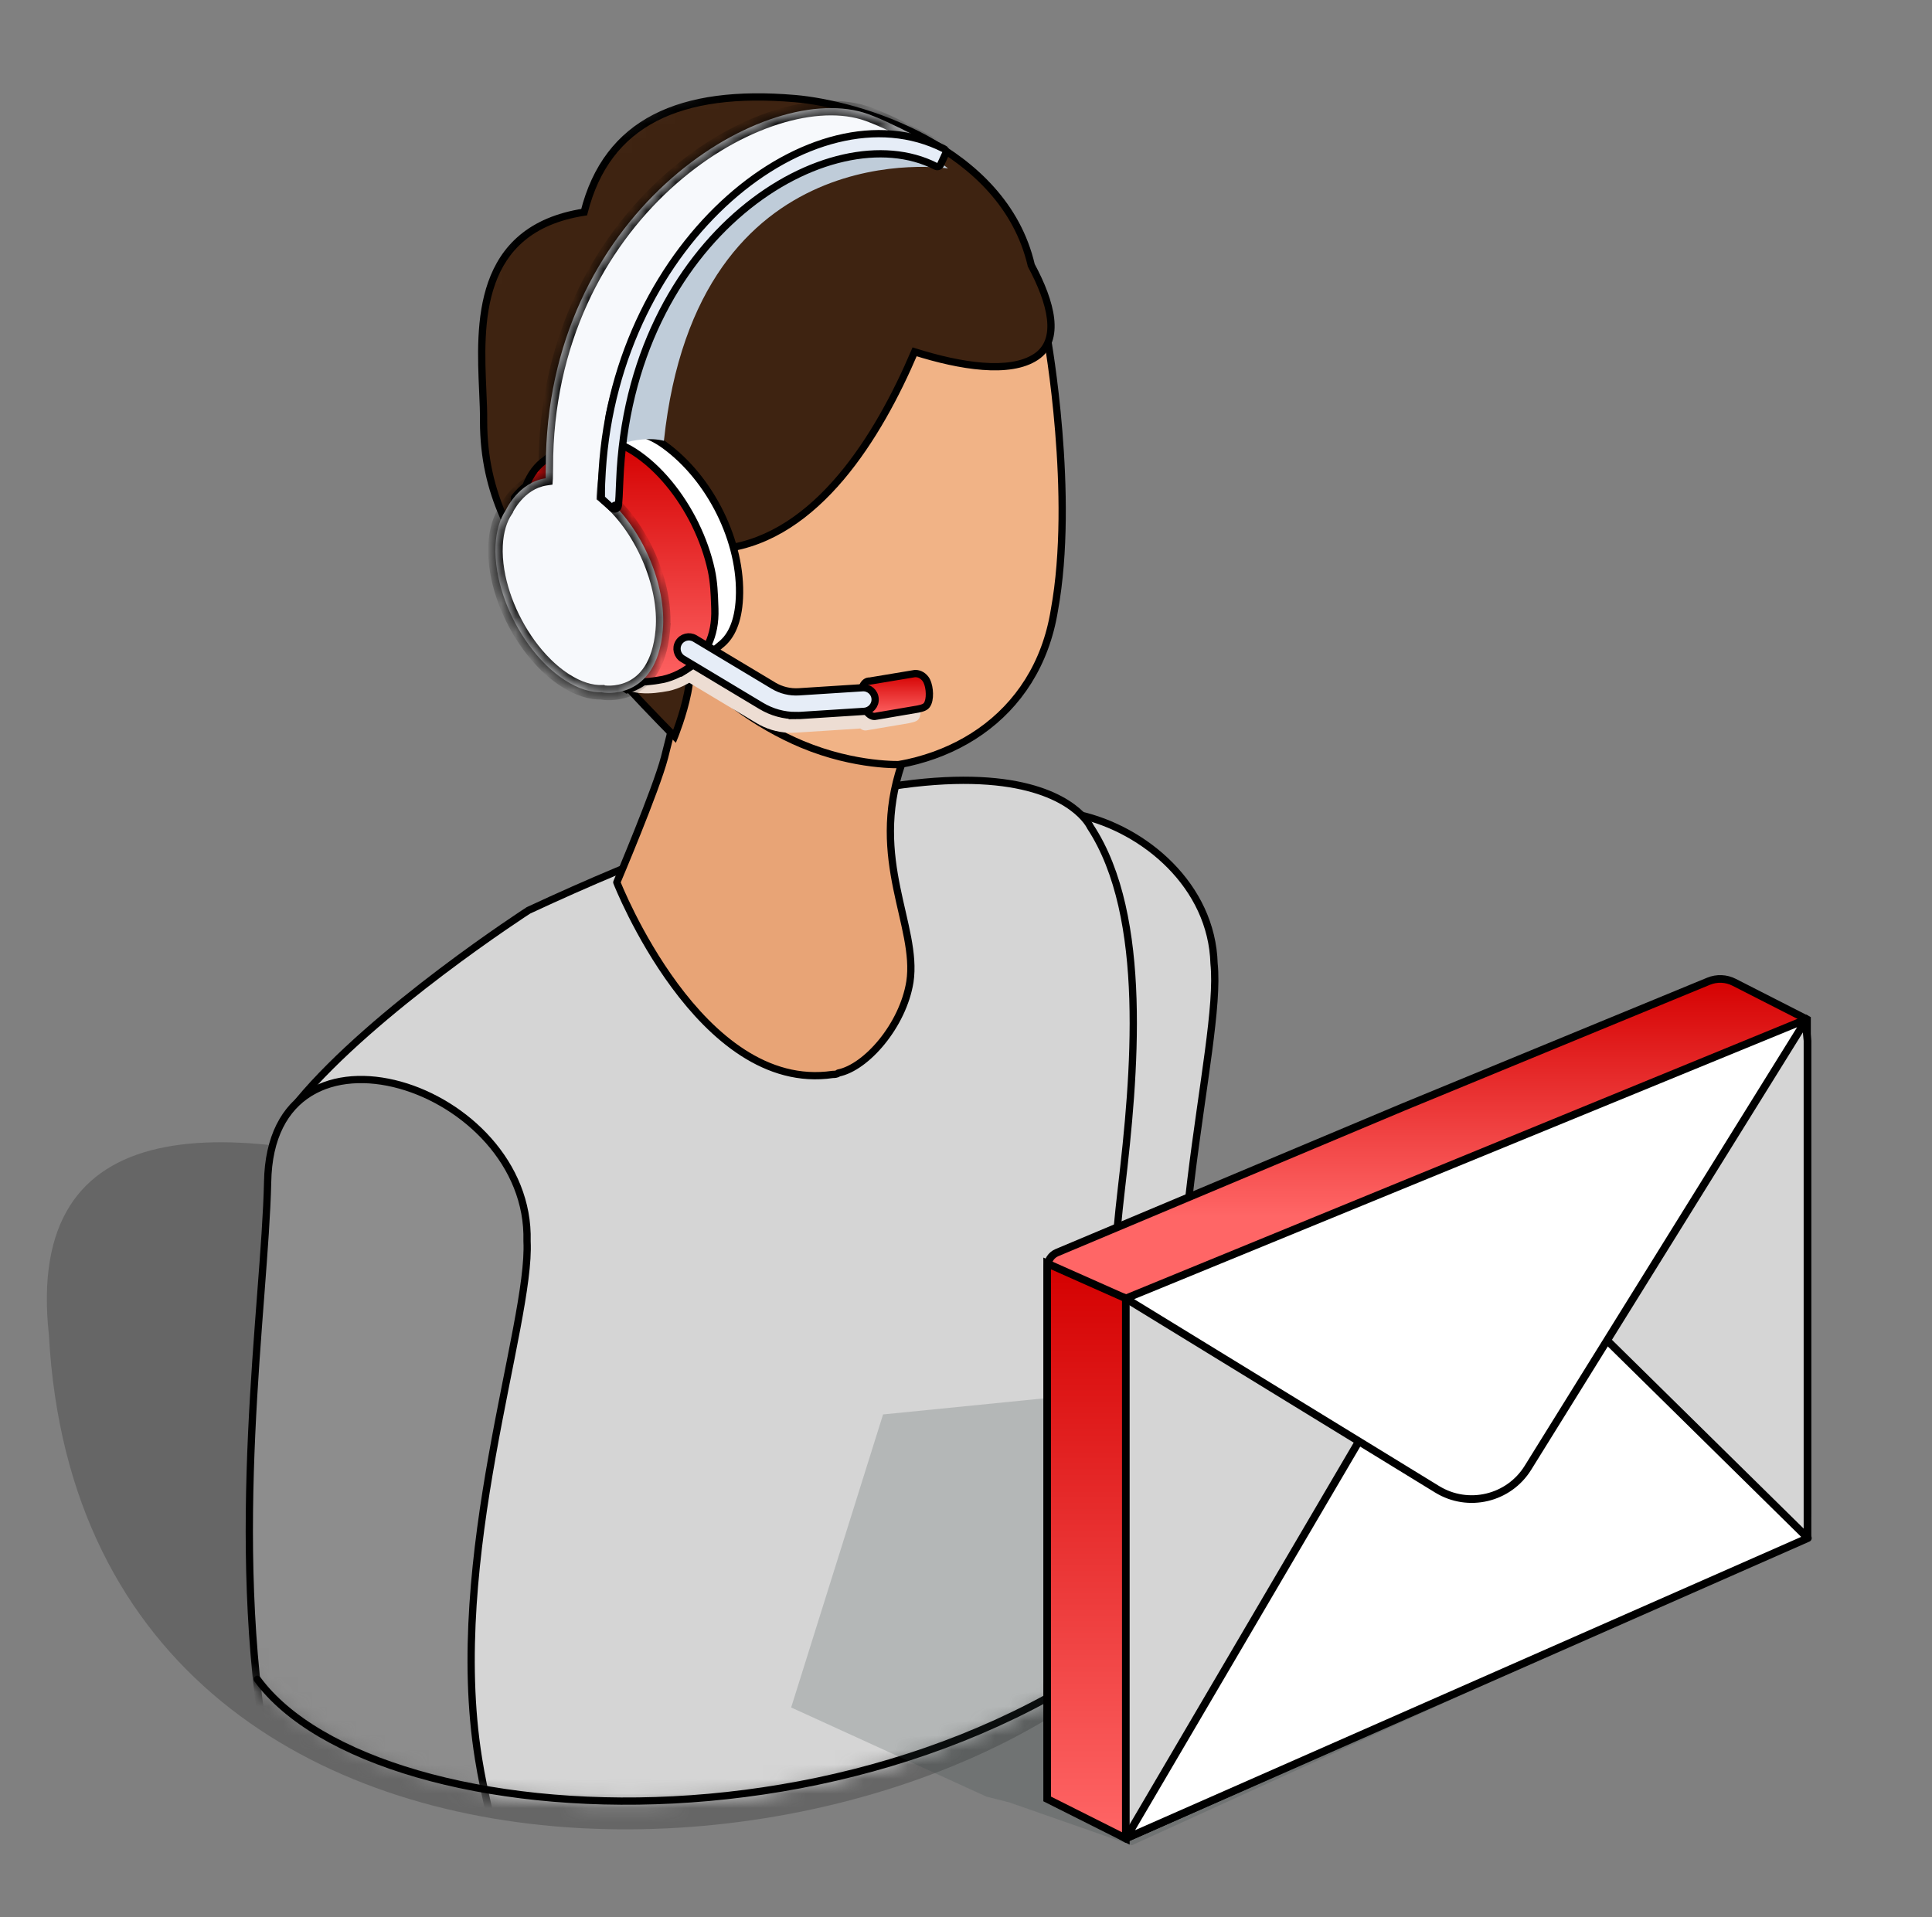 <svg width="133" height="132" viewBox="0 0 133 132" fill="none" xmlns="http://www.w3.org/2000/svg">
<rect x="0" y="0" width="133" height="132" fill="#808080" stroke="none"/>
<path opacity="0.2" d="M83.782 106.612C71.336 131.504 5.855 137.961 3.366 91.909C0.002 60.968 57.848 91.909 83.782 106.612Z" fill="black"/>
<mask id="mask0_1641_23195" style="mask-type:alpha" maskUnits="userSpaceOnUse" x="12" y="4" width="78" height="121">
<path d="M89.46 95.065C86.23 126.425 15.8 136.038 12.561 104.678C14.166 89.099 17.877 4.949 55.178 4.949C89.46 4.949 87.83 79.283 89.46 95.065Z" fill="#F9C8C8" stroke="#2D2D2D" stroke-width="0.5"/>
</mask>
<g mask="url(#mask0_1641_23195)">
<path d="M61.384 78.03C60.516 55.828 67.08 54.766 67.08 54.766C68.624 54.186 69.976 54.09 71.038 54.09C68.624 60.654 63.025 80.83 72.872 112.011C72.872 112.011 73.644 114.038 73.258 116.355C72.486 116.162 72.1 115.969 72.1 115.969C63.605 109.404 61.384 78.03 61.384 78.03Z" fill="#BB2026"/>
<path d="M19.198 94.73C19.198 72.527 25.763 71.755 25.763 71.755C27.307 71.272 28.659 71.176 29.817 71.272C27.114 77.644 20.839 97.626 29.431 129.193C29.431 129.193 30.107 131.22 29.624 133.537C28.948 133.344 28.466 133.055 28.466 133.055C20.26 126.104 19.198 94.634 19.198 94.73Z" fill="#BB2026"/>
<path d="M65.523 63.274C65.031 50.733 83.281 55.633 83.576 66.348C84.176 72.019 79.204 88.414 82.182 102.099C82.73 104.615 83.606 105.906 83.905 108.464C85.225 119.743 86.896 125.153 87.271 132.009C87.652 138.99 81.463 151.579 72.862 145.173C72.862 145.173 71.71 118.688 69.39 109.257C68.775 106.758 68.279 105.395 67.687 102.891C64.124 87.811 65.793 71.767 65.523 63.274Z" fill="#D5D5D5" stroke="black" stroke-width="0.5" stroke-miterlimit="10" stroke-linejoin="round"/>
<path d="M75.06 56.924C75.06 56.924 70.551 46.753 36.378 62.681C36.378 62.681 25.759 69.535 20.546 75.81C21.318 90.097 29.041 114.134 23.056 149.949C24.601 164.815 78.563 154.872 80.687 133.441C80.88 131.993 74.12 129.667 72.962 128.701C70.452 126.384 76.156 123.392 75.989 109.64C75.872 99.919 76.334 89.203 77.199 81.823C78.107 74.073 79.115 63.102 75.06 56.924Z" fill="#D5D5D5" stroke="black" stroke-width="0.5" stroke-miterlimit="10" stroke-linejoin="round"/>
<path d="M72.1 23.292C72.1 23.292 74.031 34.104 72.583 42.02C71.381 49.444 65.062 53.205 58.098 52.888C51.133 52.571 44.105 48.005 41.595 40.861C41.595 40.861 40.34 31.98 41.595 25.512C42.947 19.044 45.457 14.314 49.801 11.901C54.145 9.391 69.591 9.294 72.1 23.292Z" fill="#F1B386" stroke="black" stroke-width="0.5" stroke-miterlimit="10" stroke-linejoin="round"/>
<path d="M57.715 73.879C59.645 73.493 62.155 70.597 62.638 67.605C63.217 63.743 59.838 59.206 62.059 52.642C62.059 52.642 58.917 52.795 55.211 51.243C52.142 49.958 48.922 47.66 47.219 45.249C47.219 45.249 46.806 48.105 45.744 52.159C45.165 54.379 42.462 60.751 42.462 60.751C42.462 60.751 48.158 75.327 57.328 73.976C57.425 73.976 57.618 73.976 57.715 73.879Z" fill="#E8A476" stroke="black" stroke-width="0.5" stroke-miterlimit="10" stroke-linejoin="round"/>
<path fill-rule="evenodd" clip-rule="evenodd" d="M47.74 36.62C48.705 37.282 49.511 37.834 49.894 37.776C56.244 36.954 60.483 30.049 62.964 24.224C66.111 25.216 69.519 25.769 71.323 24.566C73.052 23.414 72.364 20.818 70.995 18.272C69.083 10.046 59.029 7.155 54.721 6.788C46.824 6.115 41.785 8.383 40.213 14.606C32.74 15.766 33.032 22.365 33.233 26.925C33.267 27.681 33.297 28.381 33.29 28.991C33.29 34.155 35.457 37.374 37.331 40.158C37.464 40.355 37.595 40.55 37.724 40.744C40.213 44.478 46.436 50.701 46.436 50.701C46.436 50.701 48.85 44.767 46.436 44.478C44.023 44.188 40.82 41.154 41.785 36.328C42.523 33.041 45.544 35.113 47.74 36.62Z" fill="#3E2311"/>
<path d="M49.894 37.776L49.856 37.528L49.862 37.528L49.894 37.776ZM47.74 36.62L47.882 36.413L47.74 36.62ZM62.964 24.224L62.733 24.126L62.822 23.918L63.039 23.986L62.964 24.224ZM71.323 24.566L71.185 24.358H71.185L71.323 24.566ZM70.995 18.272L70.775 18.39L70.759 18.361L70.751 18.329L70.995 18.272ZM54.721 6.788L54.7 7.037L54.7 7.037L54.721 6.788ZM40.213 14.606L40.456 14.668L40.415 14.828L40.252 14.854L40.213 14.606ZM33.233 26.925L32.983 26.936L33.233 26.925ZM33.29 28.991H33.04L33.04 28.988L33.29 28.991ZM37.331 40.158L37.123 40.297H37.123L37.331 40.158ZM37.724 40.744L37.932 40.605L37.724 40.744ZM46.436 50.701L46.668 50.795L46.526 51.144L46.26 50.878L46.436 50.701ZM46.436 44.478L46.407 44.726L46.436 44.478ZM41.785 36.328L41.54 36.278L41.541 36.273L41.785 36.328ZM49.932 38.023C49.773 38.047 49.602 38.006 49.444 37.947C49.281 37.886 49.101 37.794 48.91 37.684C48.53 37.465 48.078 37.155 47.599 36.826L47.882 36.413C48.367 36.746 48.801 37.044 49.16 37.251C49.34 37.355 49.493 37.432 49.619 37.479C49.751 37.528 49.824 37.533 49.856 37.528L49.932 38.023ZM63.194 24.322C61.948 27.246 60.257 30.454 58.071 33.038C55.885 35.621 53.186 37.602 49.926 38.023L49.862 37.528C52.952 37.128 55.547 35.246 57.689 32.715C59.83 30.184 61.498 27.027 62.733 24.126L63.194 24.322ZM71.462 24.774C70.49 25.422 69.118 25.581 67.628 25.467C66.131 25.354 64.472 24.962 62.888 24.462L63.039 23.986C64.603 24.479 66.222 24.859 67.666 24.969C69.119 25.079 70.353 24.913 71.185 24.358L71.462 24.774ZM71.215 18.154C71.905 19.437 72.436 20.756 72.569 21.913C72.702 23.078 72.433 24.127 71.462 24.774L71.185 24.358C71.942 23.853 72.193 23.028 72.072 21.97C71.95 20.906 71.454 19.653 70.775 18.39L71.215 18.154ZM54.742 6.539C56.926 6.725 60.551 7.547 63.877 9.363C67.203 11.179 70.26 14.007 71.238 18.215L70.751 18.329C69.818 14.31 66.893 11.58 63.637 9.802C60.38 8.024 56.824 7.218 54.7 7.037L54.742 6.539ZM39.971 14.545C40.772 11.372 42.467 9.186 44.98 7.889C47.483 6.598 50.77 6.2 54.742 6.539L54.7 7.037C50.774 6.702 47.594 7.103 45.21 8.333C42.837 9.558 41.226 11.617 40.456 14.668L39.971 14.545ZM32.983 26.936C32.883 24.666 32.754 21.826 33.609 19.407C34.039 18.191 34.72 17.075 35.781 16.188C36.842 15.3 38.27 14.655 40.175 14.359L40.252 14.854C38.42 15.138 37.081 15.752 36.102 16.571C35.122 17.39 34.487 18.425 34.081 19.574C33.264 21.884 33.382 24.623 33.483 26.914L32.983 26.936ZM33.04 28.988C33.047 28.386 33.017 27.694 32.983 26.936L33.483 26.914C33.516 27.668 33.548 28.375 33.54 28.994L33.04 28.988ZM37.123 40.297C35.247 37.51 33.04 34.236 33.04 28.991H33.54C33.54 34.073 35.666 37.237 37.538 40.018L37.123 40.297ZM37.516 40.883C37.387 40.69 37.256 40.495 37.123 40.297L37.538 40.018C37.671 40.215 37.803 40.411 37.932 40.605L37.516 40.883ZM46.436 50.701C46.26 50.878 46.26 50.878 46.26 50.878C46.26 50.878 46.259 50.877 46.259 50.877C46.259 50.877 46.259 50.877 46.258 50.877C46.258 50.876 46.257 50.875 46.255 50.873C46.252 50.87 46.247 50.865 46.241 50.859C46.23 50.847 46.212 50.83 46.189 50.806C46.142 50.76 46.074 50.691 45.986 50.602C45.811 50.424 45.557 50.166 45.246 49.844C44.622 49.202 43.765 48.305 42.83 47.292C40.963 45.27 38.773 42.768 37.516 40.883L37.932 40.605C39.164 42.454 41.33 44.93 43.197 46.953C44.129 47.962 44.983 48.855 45.605 49.496C45.915 49.816 46.167 50.074 46.342 50.251C46.429 50.339 46.497 50.408 46.543 50.454C46.566 50.477 46.584 50.495 46.596 50.507C46.601 50.512 46.606 50.517 46.609 50.52C46.61 50.521 46.611 50.522 46.612 50.523C46.612 50.523 46.613 50.524 46.613 50.524C46.613 50.524 46.613 50.524 46.613 50.524C46.613 50.524 46.613 50.524 46.436 50.701ZM46.466 44.23C46.826 44.273 47.11 44.425 47.318 44.664C47.522 44.899 47.639 45.201 47.7 45.526C47.822 46.171 47.739 46.979 47.587 47.747C47.433 48.521 47.203 49.283 47.013 49.849C46.917 50.133 46.831 50.368 46.769 50.533C46.738 50.616 46.713 50.681 46.696 50.726C46.687 50.748 46.68 50.765 46.675 50.777C46.673 50.783 46.671 50.787 46.67 50.79C46.669 50.792 46.669 50.793 46.669 50.794C46.668 50.794 46.668 50.794 46.668 50.795C46.668 50.795 46.668 50.795 46.668 50.795C46.668 50.795 46.668 50.795 46.436 50.701C46.205 50.607 46.205 50.607 46.205 50.607C46.205 50.607 46.205 50.607 46.205 50.607C46.205 50.606 46.205 50.606 46.205 50.606C46.205 50.605 46.206 50.605 46.206 50.603C46.207 50.6 46.209 50.596 46.211 50.591C46.215 50.58 46.222 50.564 46.23 50.543C46.247 50.5 46.271 50.438 46.301 50.357C46.362 50.197 46.446 49.967 46.539 49.69C46.725 49.134 46.948 48.395 47.096 47.649C47.245 46.898 47.313 46.167 47.209 45.619C47.157 45.347 47.067 45.138 46.941 44.992C46.819 44.852 46.651 44.755 46.407 44.726L46.466 44.23ZM42.03 36.377C41.092 41.067 44.205 43.958 46.466 44.23L46.407 44.726C43.841 44.418 40.548 41.241 41.54 36.278L42.03 36.377ZM47.599 36.826C46.487 36.064 45.223 35.2 44.152 34.918C43.623 34.779 43.184 34.794 42.843 34.991C42.505 35.187 42.205 35.598 42.029 36.382L41.541 36.273C41.734 35.414 42.088 34.851 42.593 34.559C43.095 34.267 43.687 34.278 44.279 34.434C45.453 34.744 46.796 35.669 47.882 36.413L47.599 36.826Z" fill="black"/>
<path d="M18.423 81.406C18.616 68.857 36.572 74.746 36.282 85.461C36.572 91.156 30.713 107.255 32.94 121.082C33.349 123.625 33.787 125.011 34.313 127.532C36.656 138.754 39.001 156.369 39.001 156.369C39.001 156.369 30.762 159.116 22.522 152.25C22.522 152.25 21.578 137.076 19.776 127.532C19.298 125.003 18.877 123.616 18.423 121.082C15.688 105.831 18.23 89.901 18.423 81.406Z" fill="#8D8D8D" stroke="black" stroke-width="0.5" stroke-miterlimit="10" stroke-linejoin="round"/>
</g>
<path d="M17.719 115.624C25.94 126.826 63.871 129.117 83.785 107.958" stroke="black" stroke-width="0.5" stroke-linecap="round" stroke-linejoin="round"/>
<g style="mix-blend-mode:multiply">
<path d="M63.086 47.722C62.86 47.425 62.56 47.332 62.33 47.355L59.237 47.869C59.049 47.858 58.878 47.968 58.768 48.206C58.719 48.312 58.69 48.432 58.673 48.561L54.675 48.817C54.058 48.855 53.452 48.709 52.922 48.391L48.726 45.875C49.273 45.15 49.671 44.128 49.621 42.695C49.59 41.841 49.574 40.94 49.375 40.033C49.145 38.975 48.764 37.91 48.268 36.894C48.268 36.89 48.265 36.887 48.264 36.882C48.259 36.873 48.254 36.862 48.25 36.853C47.752 35.853 47.144 34.905 46.453 34.07C45.731 33.197 44.918 32.447 44.051 31.89C40.778 29.784 37.984 32.436 37.984 32.436C36.993 33.1 36.349 34.366 36.266 36.068C36.078 39.954 38.581 44.809 41.856 46.915C43.471 47.953 44.785 47.806 46.063 47.568C46.244 47.53 46.815 47.386 47.448 47.009L52.082 49.79C52.746 50.188 53.487 50.411 54.25 50.449C54.424 50.458 54.601 50.457 54.777 50.445L59.159 50.164C59.179 50.164 59.195 50.158 59.215 50.155C59.354 50.263 59.498 50.312 59.631 50.291C59.631 50.295 62.556 49.796 62.556 49.796C63.003 49.704 63.234 49.634 63.316 49.359C63.502 48.733 63.344 48.066 63.084 47.722H63.086Z" fill="#EDDDD3"/>
</g>
<path d="M50.902 41.181C50.822 42.83 50.328 43.765 49.741 44.287C48.763 45.158 47.037 46.232 47.037 46.232C46.657 45.12 38.722 34.682 38.91 30.796C38.91 30.796 41.011 29.819 42.808 29.7C43.665 29.643 44.663 29.865 45.743 30.646C48.895 32.929 51.09 37.296 50.902 41.181Z" fill="white" stroke="black" stroke-width="0.5"/>
<path fill-rule="evenodd" clip-rule="evenodd" d="M49.203 41.702C49.205 41.769 49.207 41.836 49.21 41.903C49.349 45.831 46.129 46.677 45.652 46.776C45.209 46.859 44.762 46.93 44.299 46.945C43.684 47.37 43.162 47.491 43.162 47.491C42.727 47.211 42.251 46.807 41.755 46.31C41.653 46.252 41.549 46.19 41.444 46.123C38.635 44.317 36.395 40.487 35.932 36.982C35.58 35.95 35.388 35.012 35.424 34.261C35.424 34.261 35.693 33.876 36.204 33.469C36.502 32.666 36.974 32.045 37.572 31.644C37.572 31.644 40.367 28.992 43.64 31.098C44.507 31.655 45.319 32.404 46.042 33.278C46.733 34.113 47.341 35.061 47.839 36.061C47.841 36.066 47.843 36.071 47.846 36.076C47.848 36.081 47.85 36.086 47.852 36.09C47.853 36.092 47.854 36.093 47.855 36.095C47.856 36.097 47.857 36.099 47.857 36.102C48.353 37.118 48.733 38.185 48.964 39.242C49.147 40.078 49.175 40.908 49.203 41.702Z" fill="url(#paint0_linear_1641_23195)"/>
<path d="M49.21 41.903L49.46 41.894L49.46 41.894L49.21 41.903ZM49.203 41.702L48.953 41.711V41.711L49.203 41.702ZM45.652 46.776L45.698 47.022L45.703 47.021L45.652 46.776ZM44.299 46.945L44.291 46.696L44.218 46.698L44.157 46.739L44.299 46.945ZM43.162 47.491L43.027 47.701L43.116 47.758L43.219 47.734L43.162 47.491ZM41.755 46.31L41.932 46.133L41.908 46.109L41.878 46.092L41.755 46.31ZM41.444 46.123L41.309 46.333L41.309 46.333L41.444 46.123ZM35.932 36.982L36.18 36.95L36.177 36.925L36.169 36.902L35.932 36.982ZM35.424 34.261L35.219 34.118L35.178 34.177L35.175 34.249L35.424 34.261ZM36.204 33.469L36.36 33.665L36.414 33.621L36.438 33.556L36.204 33.469ZM37.572 31.644L37.712 31.852L37.729 31.84L37.745 31.826L37.572 31.644ZM43.64 31.098L43.505 31.308L43.505 31.308L43.64 31.098ZM46.042 33.278L45.849 33.437L45.849 33.437L46.042 33.278ZM47.839 36.061L47.615 36.173L47.615 36.173L47.839 36.061ZM47.846 36.076L48.072 35.971L48.072 35.971L47.846 36.076ZM47.852 36.09L48.09 36.011L48.084 35.994L48.076 35.978L47.852 36.09ZM47.855 36.095L47.633 36.211L47.633 36.211L47.855 36.095ZM47.857 36.102H47.607V36.16L47.632 36.212L47.857 36.102ZM48.964 39.242L48.72 39.295L48.72 39.295L48.964 39.242ZM49.46 41.894C49.457 41.827 49.455 41.761 49.453 41.693L48.953 41.711C48.955 41.778 48.958 41.845 48.96 41.912L49.46 41.894ZM45.703 47.021C45.962 46.967 46.931 46.719 47.823 45.967C48.725 45.205 49.532 43.939 49.46 41.894L48.96 41.911C49.026 43.795 48.292 44.916 47.501 45.584C46.698 46.262 45.819 46.486 45.601 46.532L45.703 47.021ZM44.307 47.195C44.789 47.18 45.252 47.105 45.698 47.022L45.606 46.531C45.167 46.612 44.734 46.681 44.291 46.696L44.307 47.195ZM44.157 46.739C43.867 46.939 43.6 47.067 43.407 47.145C43.31 47.184 43.232 47.21 43.18 47.226C43.154 47.234 43.134 47.24 43.121 47.243C43.115 47.245 43.11 47.246 43.108 47.246C43.106 47.247 43.105 47.247 43.105 47.247C43.105 47.247 43.105 47.247 43.105 47.247C43.105 47.247 43.105 47.247 43.105 47.247C43.105 47.247 43.105 47.247 43.105 47.247C43.105 47.247 43.105 47.247 43.105 47.247C43.105 47.247 43.106 47.247 43.162 47.491C43.219 47.734 43.219 47.734 43.219 47.734C43.219 47.734 43.219 47.734 43.219 47.734C43.219 47.734 43.219 47.734 43.219 47.734C43.219 47.734 43.22 47.734 43.22 47.734C43.221 47.734 43.221 47.733 43.222 47.733C43.224 47.733 43.226 47.732 43.228 47.732C43.234 47.73 43.241 47.728 43.25 47.726C43.269 47.721 43.294 47.714 43.327 47.704C43.391 47.684 43.482 47.654 43.593 47.609C43.814 47.52 44.115 47.376 44.441 47.151L44.157 46.739ZM43.297 47.28C42.882 47.013 42.42 46.623 41.932 46.133L41.578 46.487C42.081 46.991 42.571 47.408 43.027 47.701L43.297 47.28ZM41.309 46.333C41.418 46.403 41.526 46.468 41.632 46.528L41.878 46.092C41.78 46.037 41.68 45.977 41.58 45.913L41.309 46.333ZM35.685 37.015C36.155 40.583 38.43 44.482 41.309 46.333L41.58 45.913C38.84 44.151 36.634 40.392 36.18 36.95L35.685 37.015ZM36.169 36.902C35.82 35.882 35.64 34.978 35.674 34.273L35.175 34.249C35.136 35.045 35.339 36.019 35.696 37.063L36.169 36.902ZM35.424 34.261C35.629 34.404 35.629 34.404 35.629 34.404C35.629 34.404 35.629 34.404 35.629 34.404C35.629 34.404 35.629 34.404 35.629 34.404C35.629 34.404 35.629 34.404 35.629 34.404C35.629 34.404 35.629 34.404 35.629 34.404C35.63 34.404 35.63 34.403 35.631 34.402C35.632 34.4 35.635 34.397 35.638 34.392C35.645 34.382 35.656 34.367 35.671 34.348C35.701 34.31 35.748 34.253 35.809 34.184C35.932 34.045 36.117 33.858 36.36 33.665L36.048 33.273C35.779 33.487 35.574 33.696 35.436 33.851C35.366 33.929 35.313 33.994 35.277 34.041C35.259 34.064 35.245 34.082 35.236 34.095C35.231 34.102 35.227 34.107 35.224 34.111C35.223 34.113 35.222 34.114 35.221 34.116C35.22 34.116 35.22 34.117 35.22 34.117C35.22 34.117 35.219 34.117 35.219 34.118C35.219 34.118 35.219 34.118 35.219 34.118C35.219 34.118 35.219 34.118 35.219 34.118C35.219 34.118 35.219 34.118 35.424 34.261ZM37.433 31.436C36.785 31.871 36.283 32.537 35.97 33.382L36.438 33.556C36.721 32.794 37.163 32.219 37.712 31.852L37.433 31.436ZM43.775 30.887C42.059 29.784 40.458 29.926 39.294 30.346C38.715 30.555 38.244 30.832 37.918 31.057C37.755 31.169 37.627 31.269 37.54 31.342C37.496 31.378 37.462 31.407 37.438 31.428C37.427 31.439 37.418 31.447 37.411 31.453C37.408 31.456 37.406 31.458 37.404 31.46C37.403 31.46 37.402 31.461 37.402 31.462C37.401 31.462 37.401 31.462 37.401 31.462C37.401 31.462 37.401 31.463 37.401 31.463C37.401 31.463 37.4 31.463 37.572 31.644C37.745 31.826 37.745 31.826 37.745 31.826C37.745 31.826 37.744 31.826 37.744 31.826C37.744 31.826 37.744 31.826 37.744 31.826C37.745 31.826 37.745 31.825 37.745 31.825C37.746 31.824 37.748 31.823 37.75 31.821C37.754 31.817 37.761 31.81 37.771 31.802C37.79 31.785 37.819 31.759 37.858 31.727C37.936 31.663 38.052 31.572 38.202 31.468C38.502 31.262 38.935 31.007 39.464 30.817C40.515 30.437 41.947 30.306 43.505 31.308L43.775 30.887ZM46.234 33.118C45.499 32.229 44.668 31.461 43.775 30.887L43.505 31.308C44.347 31.849 45.14 32.58 45.849 33.437L46.234 33.118ZM48.062 35.95C47.557 34.934 46.939 33.969 46.234 33.118L45.849 33.437C46.528 34.257 47.125 35.188 47.615 36.173L48.062 35.95ZM48.072 35.971C48.071 35.967 48.067 35.958 48.062 35.949L47.615 36.173C47.615 36.173 47.615 36.173 47.616 36.175C47.617 36.176 47.617 36.178 47.618 36.18L48.072 35.971ZM48.076 35.978C48.076 35.978 48.076 35.978 48.075 35.977C48.075 35.975 48.074 35.974 48.072 35.971L47.618 36.18C47.62 36.185 47.624 36.193 47.629 36.202L48.076 35.978ZM48.076 35.979C48.075 35.977 48.077 35.981 48.08 35.986C48.082 35.992 48.086 36 48.09 36.011L47.615 36.169C47.62 36.182 47.624 36.192 47.627 36.199C47.63 36.206 47.633 36.211 47.633 36.211L48.076 35.979ZM48.107 36.102C48.107 36.065 48.099 36.034 48.091 36.011C48.087 36.001 48.083 35.993 48.08 35.987C48.079 35.985 48.078 35.983 48.077 35.981C48.077 35.98 48.076 35.979 48.076 35.979L47.633 36.211C47.635 36.215 47.628 36.202 47.622 36.185C47.615 36.166 47.607 36.137 47.607 36.102H48.107ZM49.208 39.188C48.973 38.111 48.586 37.024 48.082 35.993L47.632 36.212C48.121 37.211 48.494 38.259 48.72 39.295L49.208 39.188ZM49.453 41.693C49.425 40.903 49.397 40.05 49.208 39.188L48.72 39.295C48.897 40.105 48.925 40.914 48.953 41.711L49.453 41.693Z" fill="black"/>
<path fill-rule="evenodd" clip-rule="evenodd" d="M62.959 46.379C63.19 46.356 63.489 46.45 63.715 46.747C63.973 47.089 64.067 47.92 63.89 48.378C63.786 48.647 63.634 48.729 63.186 48.821L60.305 49.312C60.093 49.372 59.841 49.252 59.63 48.954C59.288 48.47 59.184 47.699 59.398 47.234C59.508 46.995 59.68 46.882 59.868 46.894L62.959 46.379Z" fill="url(#paint1_linear_1641_23195)"/>
<path d="M63.715 46.747L63.914 46.597L63.914 46.596L63.715 46.747ZM62.959 46.379L62.934 46.13L62.926 46.131L62.918 46.133L62.959 46.379ZM63.89 48.378L63.657 48.288L63.657 48.288L63.89 48.378ZM63.186 48.821L63.228 49.067L63.237 49.066L63.186 48.821ZM60.305 49.312L60.263 49.066L60.25 49.068L60.237 49.072L60.305 49.312ZM59.63 48.954L59.426 49.099L59.426 49.099L59.63 48.954ZM59.398 47.234L59.171 47.129H59.171L59.398 47.234ZM59.868 46.894L59.852 47.144L59.881 47.145L59.909 47.141L59.868 46.894ZM63.914 46.596C63.636 46.229 63.252 46.099 62.934 46.13L62.984 46.628C63.127 46.614 63.342 46.67 63.516 46.898L63.914 46.596ZM64.123 48.468C64.232 48.188 64.25 47.821 64.214 47.492C64.178 47.166 64.083 46.82 63.914 46.597L63.515 46.898C63.604 47.016 63.685 47.257 63.717 47.546C63.748 47.832 63.726 48.11 63.657 48.288L64.123 48.468ZM63.237 49.066C63.46 49.02 63.65 48.97 63.798 48.879C63.963 48.777 64.057 48.639 64.124 48.468L63.657 48.288C63.619 48.386 63.585 48.423 63.536 48.453C63.471 48.493 63.36 48.53 63.136 48.576L63.237 49.066ZM60.347 49.559L63.228 49.067L63.144 48.574L60.263 49.066L60.347 49.559ZM60.237 49.072C60.175 49.089 60.019 49.071 59.834 48.81L59.426 49.099C59.663 49.433 60.011 49.655 60.373 49.553L60.237 49.072ZM59.834 48.81C59.691 48.607 59.591 48.333 59.553 48.054C59.516 47.772 59.544 47.514 59.625 47.338L59.171 47.129C59.038 47.418 59.012 47.779 59.058 48.12C59.104 48.465 59.228 48.818 59.426 49.099L59.834 48.81ZM59.625 47.338C59.705 47.164 59.796 47.14 59.852 47.144L59.884 46.645C59.564 46.624 59.31 46.826 59.171 47.129L59.625 47.338ZM62.918 46.133L59.827 46.648L59.909 47.141L63 46.626L62.918 46.133Z" fill="black"/>
<path d="M54.799 49.268C53.955 49.268 53.134 49.04 52.405 48.604L47.002 45.362C46.616 45.13 46.49 44.629 46.723 44.245C46.955 43.858 47.455 43.733 47.84 43.965L53.243 47.207C53.773 47.524 54.381 47.672 54.996 47.633L59.378 47.352C59.83 47.324 60.215 47.665 60.244 48.114C60.273 48.562 59.932 48.95 59.482 48.979L55.1 49.26C54.999 49.266 54.898 49.269 54.798 49.269L54.799 49.268Z" fill="#E6EDF7" stroke="black" stroke-width="0.5"/>
<g style="mix-blend-mode:multiply">
<path d="M61.443 8.946C61.443 8.946 62.286 9.415 63.213 10.058C64.137 10.699 65.262 11.597 65.262 11.597C65.262 11.597 47.98 8.923 45.704 30.35C43.766 29.866 41.418 31.062 41.418 31.062C41.418 31.062 43.012 12.806 53.008 9.43C59.252 7.322 61.447 8.946 61.447 8.946H61.443Z" fill="#BFCCD9"/>
</g>
<mask id="path-21-inside-1_1641_23195" fill="white">
<path fill-rule="evenodd" clip-rule="evenodd" d="M59.419 7.742C52.275 5.628 37.546 14.819 37.575 32.177L37.562 32.93L37.562 32.931C35.678 33.213 34.817 35.133 34.817 35.133C34.817 35.133 34.816 35.134 34.816 35.134C34.413 35.731 34.163 36.543 34.115 37.543C34.087 38.112 34.127 38.706 34.226 39.309C34.403 40.383 34.768 41.484 35.273 42.519C35.79 43.574 36.452 44.565 37.211 45.392C37.733 45.96 38.301 46.453 38.9 46.838C39.816 47.428 40.689 47.692 41.456 47.665C41.461 47.669 41.467 47.672 41.472 47.675C41.472 47.675 45.185 48.363 45.629 43.393H45.628C45.908 40.257 44.15 36.189 41.574 34.146C41.598 33.227 42.197 28.587 42.197 28.587C45.314 14.251 58.089 6.781 65.26 10.559C65.26 10.559 61.191 8.267 59.417 7.742H59.419Z"/>
</mask>
<path fill-rule="evenodd" clip-rule="evenodd" d="M59.419 7.742C52.275 5.628 37.546 14.819 37.575 32.177L37.562 32.93L37.562 32.931C35.678 33.213 34.817 35.133 34.817 35.133C34.817 35.133 34.816 35.134 34.816 35.134C34.413 35.731 34.163 36.543 34.115 37.543C34.087 38.112 34.127 38.706 34.226 39.309C34.403 40.383 34.768 41.484 35.273 42.519C35.79 43.574 36.452 44.565 37.211 45.392C37.733 45.96 38.301 46.453 38.9 46.838C39.816 47.428 40.689 47.692 41.456 47.665C41.461 47.669 41.467 47.672 41.472 47.675C41.472 47.675 45.185 48.363 45.629 43.393H45.628C45.908 40.257 44.15 36.189 41.574 34.146C41.598 33.227 42.197 28.587 42.197 28.587C45.314 14.251 58.089 6.781 65.26 10.559C65.26 10.559 61.191 8.267 59.417 7.742H59.419Z" fill="#F7F9FC"/>
<path d="M37.575 32.177L38.075 32.185L38.075 32.176L37.575 32.177ZM59.419 7.742V8.242L59.56 7.263L59.419 7.742ZM37.562 32.93L38.061 32.966L38.062 32.952L38.062 32.938L37.562 32.93ZM37.562 32.931L37.636 33.426L38.032 33.367L38.061 32.967L37.562 32.931ZM34.817 35.133L34.36 34.928L34.322 35.014L34.317 35.109L34.817 35.133ZM34.816 35.134L35.231 35.414L35.309 35.298L35.316 35.158L34.816 35.134ZM34.115 37.543L34.614 37.567L34.614 37.567L34.115 37.543ZM34.226 39.309L33.733 39.391L33.733 39.391L34.226 39.309ZM35.273 42.519L34.824 42.738L34.824 42.739L35.273 42.519ZM37.211 45.392L36.843 45.73L36.843 45.731L37.211 45.392ZM38.9 46.838L39.17 46.418L39.17 46.418L38.9 46.838ZM41.456 47.665L41.728 47.246L41.596 47.16L41.438 47.165L41.456 47.665ZM41.472 47.675L41.201 48.096L41.284 48.149L41.381 48.167L41.472 47.675ZM45.629 43.393L46.127 43.437L46.176 42.893H45.629V43.393ZM45.628 43.393L45.13 43.348L45.081 43.893H45.628V43.393ZM41.574 34.146L41.074 34.133L41.068 34.383L41.263 34.538L41.574 34.146ZM42.197 28.587L41.709 28.481L41.704 28.502L41.701 28.523L42.197 28.587ZM65.26 10.559L65.027 11.002L65.505 10.124L65.26 10.559ZM59.417 7.742V7.242L59.275 8.222L59.417 7.742ZM38.075 32.176C38.06 23.648 41.669 17.141 46.145 13.025C48.385 10.966 50.837 9.51 53.153 8.699C55.476 7.885 57.623 7.732 59.277 8.222L59.56 7.263C57.642 6.695 55.27 6.898 52.822 7.755C50.368 8.615 47.8 10.146 45.468 12.289C40.801 16.58 37.06 23.348 37.075 32.178L38.075 32.176ZM38.062 32.938L38.075 32.185L37.075 32.169L37.063 32.922L38.062 32.938ZM38.061 32.967L38.061 32.966L37.064 32.894L37.064 32.895L38.061 32.967ZM34.817 35.133C35.273 35.337 35.273 35.338 35.273 35.338C35.273 35.338 35.273 35.338 35.273 35.338C35.272 35.338 35.272 35.338 35.272 35.339C35.272 35.339 35.272 35.339 35.272 35.339C35.272 35.339 35.272 35.339 35.273 35.338C35.274 35.336 35.275 35.332 35.278 35.327C35.282 35.317 35.291 35.3 35.302 35.278C35.325 35.234 35.361 35.167 35.41 35.085C35.508 34.92 35.658 34.697 35.859 34.467C36.265 34.003 36.853 33.543 37.636 33.426L37.489 32.437C36.387 32.601 35.602 33.242 35.106 33.809C34.857 34.093 34.673 34.368 34.551 34.572C34.49 34.674 34.444 34.76 34.412 34.822C34.397 34.852 34.384 34.877 34.376 34.895C34.371 34.904 34.368 34.912 34.365 34.917C34.364 34.92 34.363 34.922 34.362 34.924C34.362 34.925 34.361 34.926 34.361 34.927C34.361 34.927 34.361 34.927 34.361 34.928C34.361 34.928 34.361 34.928 34.361 34.928C34.36 34.928 34.36 34.928 34.817 35.133ZM35.316 35.158C35.316 35.158 35.316 35.157 35.316 35.157L34.317 35.109C34.317 35.109 34.317 35.11 34.317 35.11L35.316 35.158ZM34.402 34.854C33.936 35.545 33.667 36.452 33.615 37.519L34.614 37.567C34.659 36.634 34.891 35.917 35.231 35.414L34.402 34.854ZM33.615 37.519C33.586 38.128 33.629 38.757 33.733 39.391L34.719 39.228C34.625 38.656 34.589 38.097 34.614 37.567L33.615 37.519ZM33.733 39.391C33.919 40.517 34.3 41.664 34.824 42.738L35.723 42.3C35.236 41.303 34.888 40.249 34.719 39.228L33.733 39.391ZM34.824 42.739C35.36 43.833 36.048 44.864 36.843 45.73L37.58 45.054C36.856 44.265 36.22 43.315 35.723 42.299L34.824 42.739ZM36.843 45.731C37.389 46.325 37.989 46.847 38.629 47.259L39.17 46.418C38.613 46.06 38.077 45.596 37.579 45.054L36.843 45.731ZM38.629 47.259C39.606 47.887 40.579 48.196 41.473 48.165L41.438 47.165C40.8 47.188 40.026 46.968 39.17 46.418L38.629 47.259ZM41.742 47.255C41.737 47.252 41.733 47.249 41.728 47.246L41.183 48.084C41.19 48.088 41.196 48.092 41.201 48.096L41.742 47.255ZM45.131 43.348C44.922 45.687 43.969 46.581 43.176 46.943C42.759 47.133 42.349 47.194 42.04 47.206C41.887 47.211 41.761 47.205 41.676 47.197C41.634 47.194 41.602 47.19 41.583 47.187C41.573 47.185 41.566 47.184 41.563 47.184C41.561 47.184 41.56 47.184 41.56 47.183C41.56 47.183 41.561 47.184 41.561 47.184C41.561 47.184 41.561 47.184 41.562 47.184C41.562 47.184 41.562 47.184 41.562 47.184C41.563 47.184 41.563 47.184 41.472 47.675C41.381 48.167 41.381 48.167 41.382 48.167C41.382 48.167 41.382 48.167 41.382 48.167C41.383 48.168 41.383 48.168 41.384 48.168C41.385 48.168 41.387 48.168 41.389 48.169C41.392 48.169 41.397 48.17 41.402 48.171C41.413 48.173 41.427 48.175 41.444 48.177C41.48 48.182 41.528 48.188 41.588 48.193C41.708 48.204 41.876 48.212 42.078 48.205C42.479 48.19 43.025 48.112 43.592 47.853C44.767 47.316 45.892 46.068 46.127 43.437L45.131 43.348ZM45.628 43.893H45.629V42.893H45.628V43.893ZM41.263 34.538C42.474 35.498 43.513 36.953 44.214 38.56C44.916 40.168 45.261 41.884 45.13 43.348L46.126 43.437C46.275 41.767 45.882 39.881 45.13 38.16C44.379 36.438 43.251 34.838 41.885 33.755L41.263 34.538ZM42.197 28.587C41.701 28.523 41.701 28.523 41.701 28.523C41.701 28.523 41.701 28.523 41.701 28.523C41.701 28.524 41.701 28.524 41.701 28.524C41.701 28.525 41.701 28.526 41.701 28.527C41.701 28.529 41.7 28.532 41.7 28.537C41.699 28.546 41.697 28.559 41.695 28.576C41.69 28.61 41.684 28.661 41.675 28.725C41.659 28.854 41.636 29.039 41.607 29.264C41.55 29.714 41.475 30.324 41.398 30.963C41.247 32.224 41.087 33.644 41.074 34.133L42.074 34.159C42.085 33.73 42.237 32.37 42.391 31.082C42.467 30.446 42.543 29.838 42.599 29.389C42.628 29.165 42.651 28.98 42.667 28.852C42.676 28.788 42.682 28.738 42.687 28.703C42.689 28.686 42.69 28.673 42.691 28.665C42.692 28.66 42.693 28.657 42.693 28.655C42.693 28.654 42.693 28.653 42.693 28.652C42.693 28.652 42.693 28.652 42.693 28.652C42.693 28.652 42.693 28.651 42.693 28.651C42.693 28.651 42.693 28.651 42.197 28.587ZM65.493 10.117C61.673 8.105 56.478 9.128 51.918 12.373C47.336 15.633 43.293 21.192 41.709 28.481L42.686 28.694C44.218 21.646 48.12 16.302 52.498 13.188C56.897 10.058 61.675 9.236 65.027 11.002L65.493 10.117ZM59.275 8.222C60.109 8.469 61.528 9.15 62.775 9.792C63.39 10.109 63.95 10.41 64.357 10.632C64.56 10.743 64.725 10.834 64.839 10.897C64.896 10.929 64.94 10.953 64.97 10.97C64.984 10.978 64.996 10.985 65.003 10.989C65.007 10.991 65.01 10.993 65.012 10.994C65.013 10.994 65.013 10.995 65.014 10.995C65.014 10.995 65.014 10.995 65.014 10.995C65.014 10.995 65.014 10.995 65.014 10.995C65.014 10.995 65.014 10.995 65.26 10.559C65.505 10.124 65.505 10.124 65.505 10.124C65.505 10.124 65.505 10.124 65.505 10.124C65.505 10.124 65.505 10.123 65.504 10.123C65.504 10.123 65.503 10.123 65.502 10.122C65.5 10.121 65.497 10.119 65.493 10.117C65.485 10.113 65.473 10.106 65.458 10.097C65.427 10.08 65.382 10.055 65.324 10.023C65.209 9.959 65.042 9.866 64.836 9.754C64.424 9.53 63.857 9.225 63.233 8.903C62.001 8.268 60.499 7.541 59.559 7.263L59.275 8.222ZM59.419 7.242H59.417V8.242H59.419V7.242Z" fill="black" mask="url(#path-21-inside-1_1641_23195)"/>
<path d="M41.48 34.387L42.127 34.973C42.148 34.994 42.189 35.03 42.254 35.045C42.416 35.082 42.506 34.958 42.519 34.94C42.541 34.907 42.55 34.877 42.553 34.867C42.567 34.823 42.575 34.759 42.584 34.67C42.602 34.475 42.629 34.062 42.661 33.179L42.661 33.179C42.976 24.646 46.615 18.281 51.079 14.519C55.558 10.745 60.819 9.619 64.411 11.445C64.471 11.476 64.542 11.481 64.606 11.458C64.67 11.436 64.723 11.388 64.751 11.327L65.098 10.574C65.133 10.496 65.127 10.406 65.081 10.335C65.053 10.291 65.013 10.258 64.967 10.239C60.472 7.969 54.825 9.567 50.213 13.664C45.588 17.774 41.951 24.437 41.455 32.428L41.455 32.428C41.414 33.104 41.394 33.504 41.398 34.203C41.399 34.274 41.428 34.34 41.48 34.387ZM42.313 34.797L42.548 34.731C42.548 34.731 42.548 34.73 42.548 34.729L42.313 34.797Z" fill="#E6EDF7" stroke="black" stroke-width="0.5" stroke-linejoin="round"/>
<path d="M86.978 95.135L124.098 105.986L77.918 127.051L69.493 124.103L67.909 123.702L54.463 117.563L60.791 97.386L86.344 94.835L86.978 95.135Z" fill="#354144" fill-opacity="0.2"/>
<path d="M124.396 70.191V104.246C124.396 105.134 123.839 105.926 123.004 106.227L97.835 115.289L73.878 123.114C73.516 123.232 73.12 123.191 72.79 123.001C72.373 122.761 72.117 122.317 72.117 121.836V87.215C72.117 86.791 72.371 86.409 72.761 86.245L96.573 76.233L117.62 67.56C118.188 67.326 118.83 67.352 119.378 67.632L124.396 70.191Z" fill="url(#paint2_linear_1641_23195)" stroke="black" stroke-width="0.526"/>
<path d="M124.428 71.664V105.755L77.5 126.584L76.31 125.9V89.03L103.906 97.077L124.281 70.119L124.428 71.664Z" fill="#D5D5D5"/>
<path d="M124.428 71.664H124.692C124.692 71.656 124.691 71.648 124.69 71.639L124.428 71.664ZM124.428 105.755L124.535 105.995L124.692 105.926V105.755H124.428ZM77.5 126.584L77.369 126.812L77.485 126.879L77.607 126.824L77.5 126.584ZM76.31 125.9H76.047V126.052L76.179 126.128L76.31 125.9ZM76.31 89.03L76.384 88.777L76.047 88.679V89.03H76.31ZM103.906 97.077L103.832 97.329L104.006 97.38L104.116 97.236L103.906 97.077ZM124.281 70.119L124.543 70.094C124.533 69.987 124.458 69.896 124.353 69.866C124.249 69.837 124.137 69.874 124.071 69.961L124.281 70.119ZM124.165 71.664V105.755H124.692V71.664H124.165ZM124.322 105.514L77.393 126.343L77.607 126.824L124.535 105.995L124.322 105.514ZM77.631 126.356L76.441 125.672L76.179 126.128L77.369 126.812L77.631 126.356ZM76.573 125.9V89.03H76.047V125.9H76.573ZM76.236 89.282L103.832 97.329L103.979 96.824L76.384 88.777L76.236 89.282ZM104.116 97.236L124.491 70.278L124.071 69.961L103.696 96.918L104.116 97.236ZM124.019 70.144L124.167 71.689L124.69 71.639L124.543 70.094L124.019 70.144Z" fill="black"/>
<path d="M124.456 105.901L77.502 126.58L99.431 89.211C100.933 86.652 104.441 86.189 106.554 88.271L124.456 105.901Z" fill="white" stroke="black" stroke-width="0.526" stroke-linejoin="round"/>
<path d="M77.497 89.402L124.365 70.176L105.183 101.062C103.862 103.19 101.07 103.852 98.935 102.542L77.497 89.402Z" fill="white" stroke="black" stroke-width="0.526" stroke-linejoin="round"/>
<path d="M77.498 89.711L73.929 87.651V124.52L77.5 126.58L77.498 89.711Z" fill="#80B6F1"/>
<path d="M77.502 89.399L72.087 86.991V123.86L77.502 126.58V89.399Z" fill="url(#paint3_linear_1641_23195)" stroke="black" stroke-width="0.526"/>
<defs>
<linearGradient id="paint0_linear_1641_23195" x1="42.317" y1="30.285" x2="42.317" y2="47.491" gradientUnits="userSpaceOnUse">
<stop stop-color="#D40000"/>
<stop offset="1" stop-color="#FF6666"/>
</linearGradient>
<linearGradient id="paint1_linear_1641_23195" x1="61.634" y1="46.376" x2="61.634" y2="49.327" gradientUnits="userSpaceOnUse">
<stop stop-color="#D40000"/>
<stop offset="1" stop-color="#FF6666"/>
</linearGradient>
<linearGradient id="paint2_linear_1641_23195" x1="98.256" y1="67.191" x2="98.256" y2="83.759" gradientUnits="userSpaceOnUse">
<stop stop-color="#D40000"/>
<stop offset="1" stop-color="#FF6666"/>
</linearGradient>
<linearGradient id="paint3_linear_1641_23195" x1="74.795" y1="86.991" x2="74.795" y2="126.58" gradientUnits="userSpaceOnUse">
<stop stop-color="#D40000"/>
<stop offset="1" stop-color="#FF6666"/>
</linearGradient>
</defs>
</svg>
